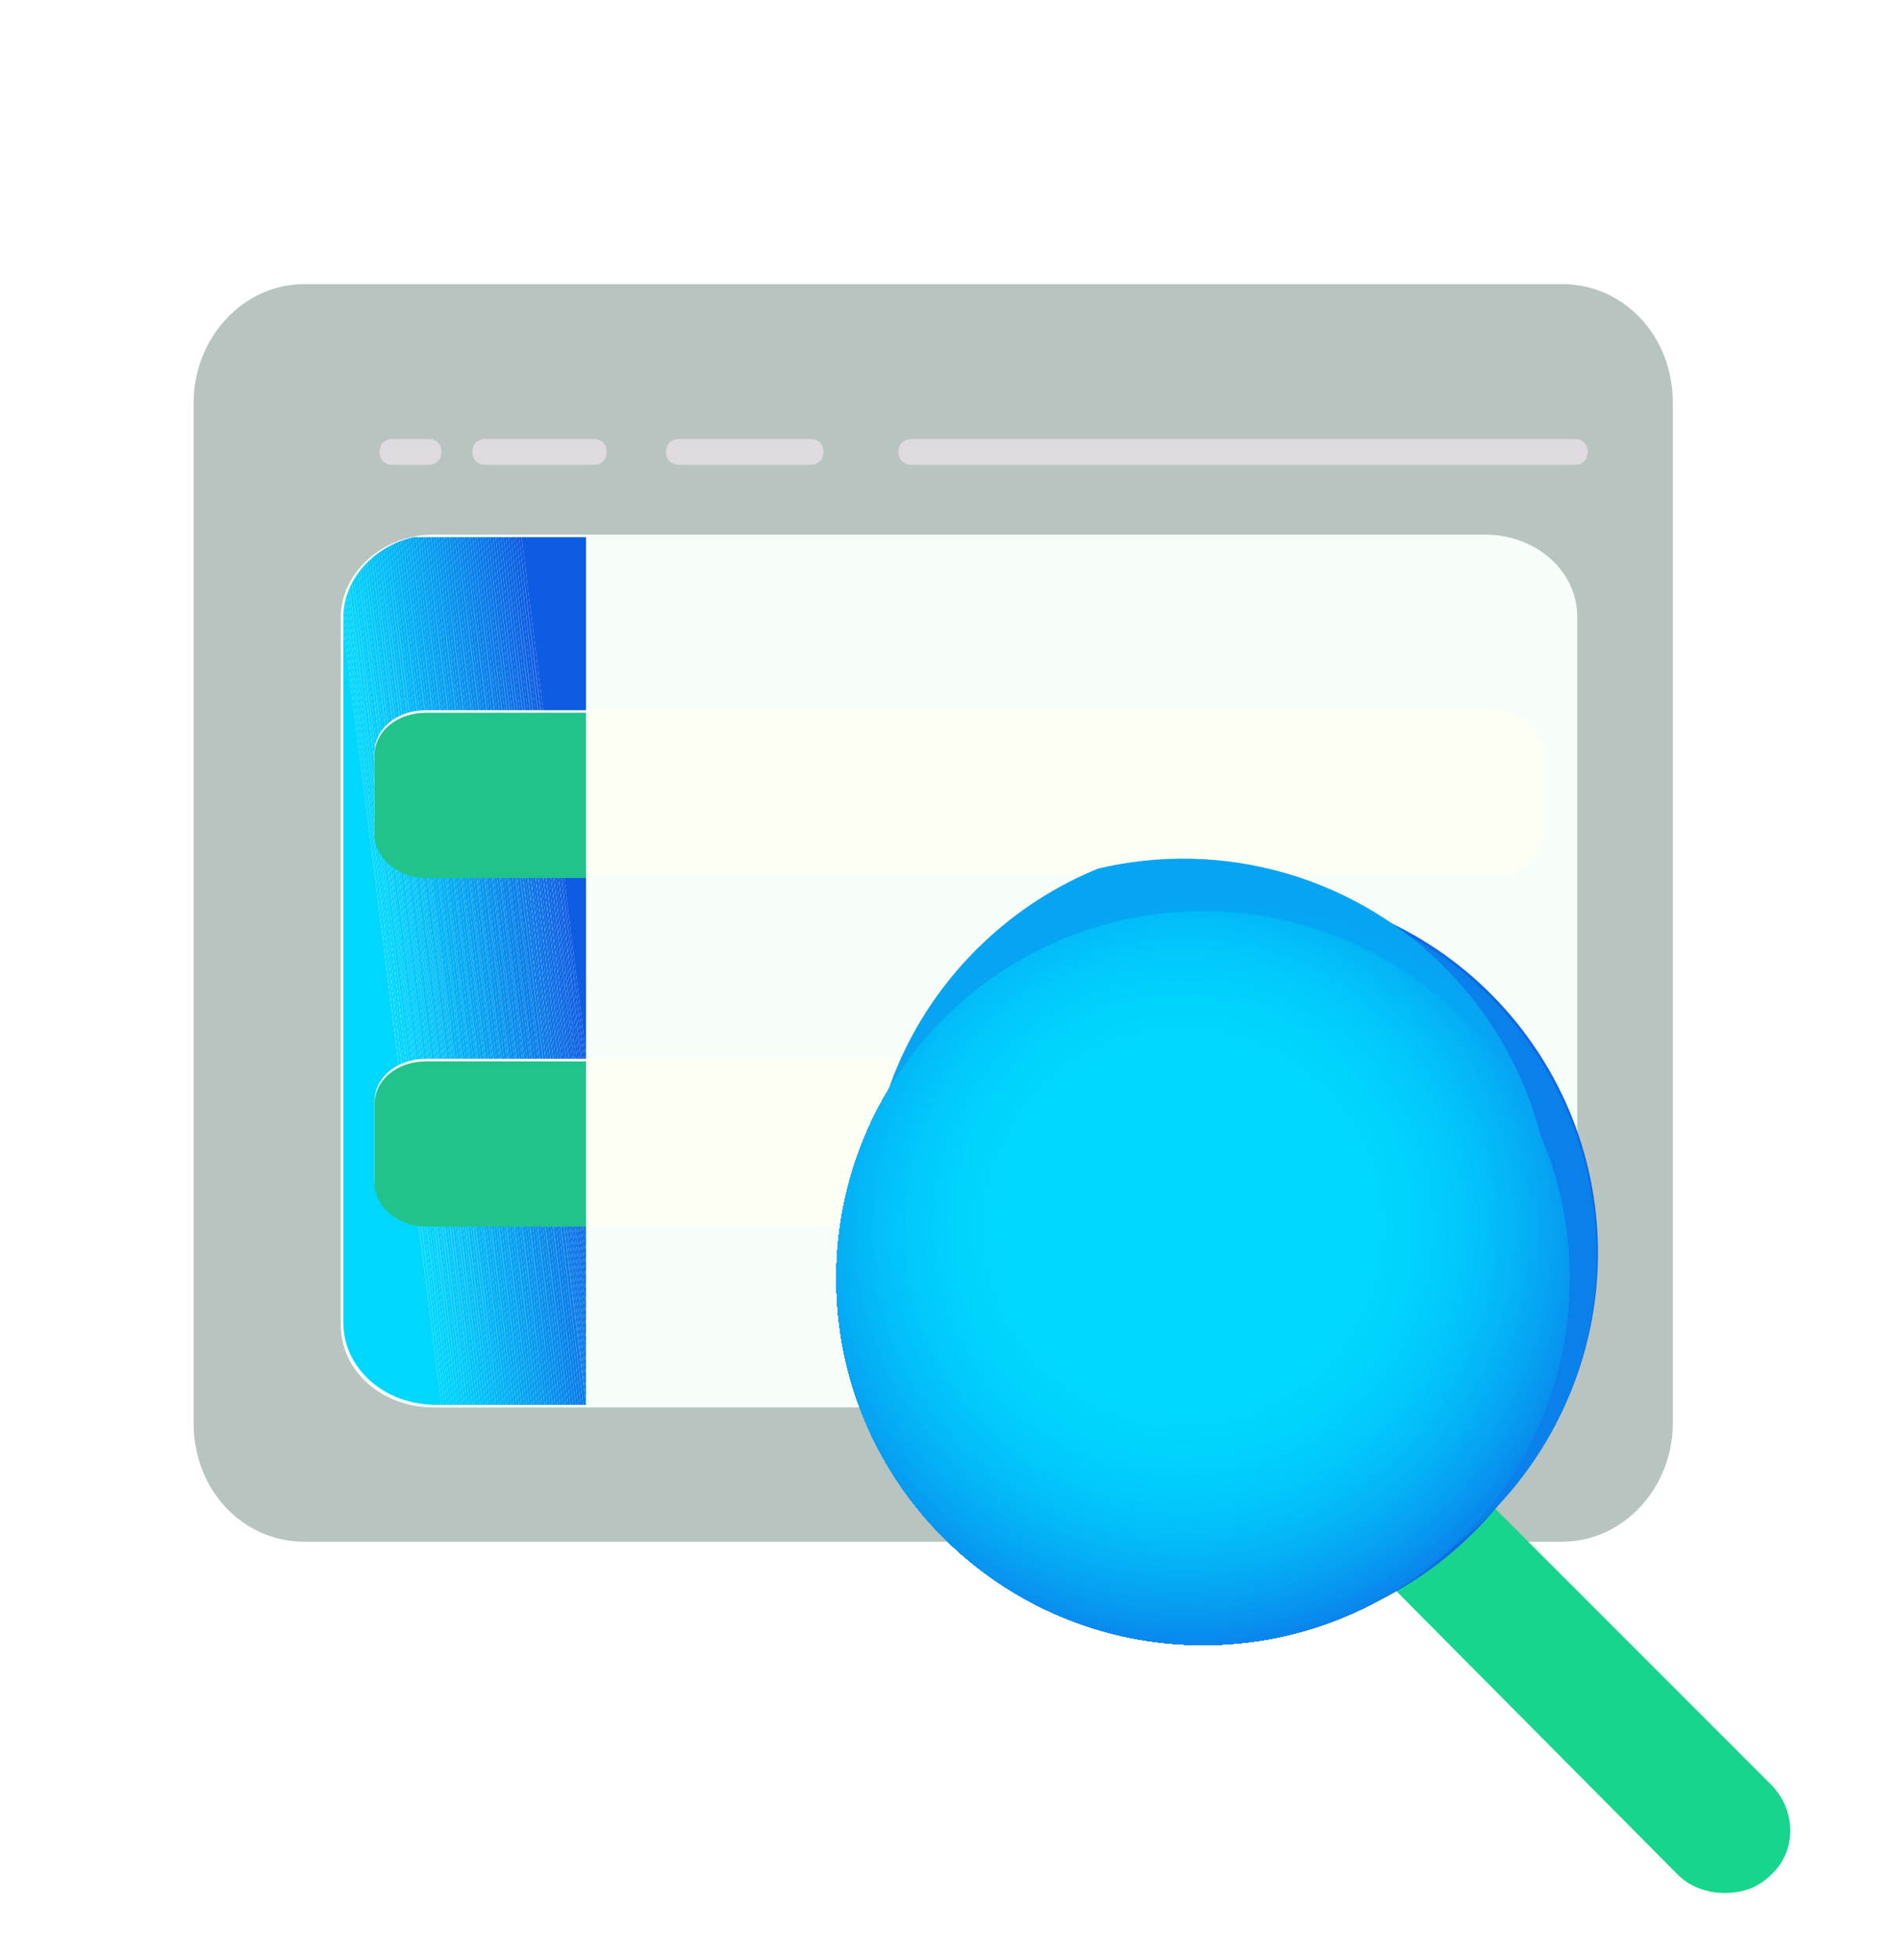 <svg xmlns="http://www.w3.org/2000/svg" xmlns:xlink="http://www.w3.org/1999/xlink" id="Capa_1" viewBox="0 0 73.6 75.9" style="enable-background:new 0 0 73.6 75.9;"><style>.st0{fill:#B7C4BF;} .st1{fill:#F7FDF9;} .st2{clip-path:url(#SVGID_2_);fill:#00D7FF;} .st3{clip-path:url(#SVGID_2_);fill:#00D6FF;} .st4{clip-path:url(#SVGID_2_);fill:#00D5FF;} .st5{clip-path:url(#SVGID_2_);fill:#00D4FE;} .st6{clip-path:url(#SVGID_2_);fill:#00D3FE;} .st7{clip-path:url(#SVGID_2_);fill:#01D2FE;} .st8{clip-path:url(#SVGID_2_);fill:#01D1FE;} .st9{clip-path:url(#SVGID_2_);fill:#01D1FD;} .st10{clip-path:url(#SVGID_2_);fill:#01D0FD;} .st11{clip-path:url(#SVGID_2_);fill:#01CFFD;} .st12{clip-path:url(#SVGID_2_);fill:#01CEFD;} .st13{clip-path:url(#SVGID_2_);fill:#01CDFD;} .st14{clip-path:url(#SVGID_2_);fill:#01CCFD;} .st15{clip-path:url(#SVGID_2_);fill:#01CCFC;} .st16{clip-path:url(#SVGID_2_);fill:#01CBFC;} .st17{clip-path:url(#SVGID_2_);fill:#02CAFC;} .st18{clip-path:url(#SVGID_2_);fill:#02C9FC;} .st19{clip-path:url(#SVGID_2_);fill:#02C8FB;} .st20{clip-path:url(#SVGID_2_);fill:#02C7FB;} .st21{clip-path:url(#SVGID_2_);fill:#02C6FB;} .st22{clip-path:url(#SVGID_2_);fill:#02C5FB;} .st23{clip-path:url(#SVGID_2_);fill:#02C4FB;} .st24{clip-path:url(#SVGID_2_);fill:#02C4FA;} .st25{clip-path:url(#SVGID_2_);fill:#02C3FA;} .st26{clip-path:url(#SVGID_2_);fill:#02C2FA;} .st27{clip-path:url(#SVGID_2_);fill:#03C1FA;} .st28{clip-path:url(#SVGID_2_);fill:#03C0FA;} .st29{clip-path:url(#SVGID_2_);fill:#03BFF9;} .st30{clip-path:url(#SVGID_2_);fill:#03BEF9;} .st31{clip-path:url(#SVGID_2_);fill:#03BDF9;} .st32{clip-path:url(#SVGID_2_);fill:#03BCF9;} .st33{clip-path:url(#SVGID_2_);fill:#03BBF8;} .st34{clip-path:url(#SVGID_2_);fill:#03BAF8;} .st35{clip-path:url(#SVGID_2_);fill:#03B9F8;} .st36{clip-path:url(#SVGID_2_);fill:#04B8F8;} .st37{clip-path:url(#SVGID_2_);fill:#04B7F7;} .st38{clip-path:url(#SVGID_2_);fill:#04B6F7;} .st39{clip-path:url(#SVGID_2_);fill:#04B5F7;} .st40{clip-path:url(#SVGID_2_);fill:#04B4F7;} .st41{clip-path:url(#SVGID_2_);fill:#04B3F7;} .st42{clip-path:url(#SVGID_2_);fill:#04B2F6;} .st43{clip-path:url(#SVGID_2_);fill:#04B1F6;} .st44{clip-path:url(#SVGID_2_);fill:#04B0F6;} .st45{clip-path:url(#SVGID_2_);fill:#05AFF6;} .st46{clip-path:url(#SVGID_2_);fill:#05AEF5;} .st47{clip-path:url(#SVGID_2_);fill:#05ADF5;} .st48{clip-path:url(#SVGID_2_);fill:#05ACF5;} .st49{clip-path:url(#SVGID_2_);fill:#05ABF5;} .st50{clip-path:url(#SVGID_2_);fill:#05AAF4;} .st51{clip-path:url(#SVGID_2_);fill:#05A9F4;} .st52{clip-path:url(#SVGID_2_);fill:#05A8F4;} .st53{clip-path:url(#SVGID_2_);fill:#05A7F4;} .st54{clip-path:url(#SVGID_2_);fill:#06A6F3;} .st55{clip-path:url(#SVGID_2_);fill:#06A5F3;} .st56{clip-path:url(#SVGID_2_);fill:#06A4F3;} .st57{clip-path:url(#SVGID_2_);fill:#06A3F3;} .st58{clip-path:url(#SVGID_2_);fill:#06A2F3;} .st59{clip-path:url(#SVGID_2_);fill:#06A1F2;} .st60{clip-path:url(#SVGID_2_);fill:#06A0F2;} .st61{clip-path:url(#SVGID_2_);fill:#069FF2;} .st62{clip-path:url(#SVGID_2_);fill:#079EF2;} .st63{clip-path:url(#SVGID_2_);fill:#079DF1;} .st64{clip-path:url(#SVGID_2_);fill:#079CF1;} .st65{clip-path:url(#SVGID_2_);fill:#079BF1;} .st66{clip-path:url(#SVGID_2_);fill:#079AF1;} .st67{clip-path:url(#SVGID_2_);fill:#0799F0;} .st68{clip-path:url(#SVGID_2_);fill:#0798F0;} .st69{clip-path:url(#SVGID_2_);fill:#0797F0;} .st70{clip-path:url(#SVGID_2_);fill:#0795F0;} .st71{clip-path:url(#SVGID_2_);fill:#0894EF;} .st72{clip-path:url(#SVGID_2_);fill:#0893EF;} .st73{clip-path:url(#SVGID_2_);fill:#0892EF;} .st74{clip-path:url(#SVGID_2_);fill:#0891EF;} .st75{clip-path:url(#SVGID_2_);fill:#0890EE;} .st76{clip-path:url(#SVGID_2_);fill:#088FEE;} .st77{clip-path:url(#SVGID_2_);fill:#088EEE;} .st78{clip-path:url(#SVGID_2_);fill:#088DEE;} .st79{clip-path:url(#SVGID_2_);fill:#098CED;} .st80{clip-path:url(#SVGID_2_);fill:#098BED;} .st81{clip-path:url(#SVGID_2_);fill:#098AED;} .st82{clip-path:url(#SVGID_2_);fill:#0989ED;} .st83{clip-path:url(#SVGID_2_);fill:#0987EC;} .st84{clip-path:url(#SVGID_2_);fill:#0986EC;} .st85{clip-path:url(#SVGID_2_);fill:#0985EC;} .st86{clip-path:url(#SVGID_2_);fill:#0984EB;} .st87{clip-path:url(#SVGID_2_);fill:#0A83EB;} .st88{clip-path:url(#SVGID_2_);fill:#0A82EB;} .st89{clip-path:url(#SVGID_2_);fill:#0A81EB;} .st90{clip-path:url(#SVGID_2_);fill:#0A80EA;} .st91{clip-path:url(#SVGID_2_);fill:#0A7FEA;} .st92{clip-path:url(#SVGID_2_);fill:#0A7EEA;} .st93{clip-path:url(#SVGID_2_);fill:#0A7DEA;} .st94{clip-path:url(#SVGID_2_);fill:#0A7BE9;} .st95{clip-path:url(#SVGID_2_);fill:#0B7AE9;} .st96{clip-path:url(#SVGID_2_);fill:#0B79E9;} .st97{clip-path:url(#SVGID_2_);fill:#0B78E9;} .st98{clip-path:url(#SVGID_2_);fill:#0B77E8;} .st99{clip-path:url(#SVGID_2_);fill:#0B76E8;} .st100{clip-path:url(#SVGID_2_);fill:#0B75E8;} .st101{clip-path:url(#SVGID_2_);fill:#0B74E8;} .st102{clip-path:url(#SVGID_2_);fill:#0B73E7;} .st103{clip-path:url(#SVGID_2_);fill:#0C71E7;} .st104{clip-path:url(#SVGID_2_);fill:#0C70E7;} .st105{clip-path:url(#SVGID_2_);fill:#0C6FE7;} .st106{clip-path:url(#SVGID_2_);fill:#0C6EE6;} .st107{clip-path:url(#SVGID_2_);fill:#0C6DE6;} .st108{clip-path:url(#SVGID_2_);fill:#0C6CE6;} .st109{clip-path:url(#SVGID_2_);fill:#0C6BE5;} .st110{clip-path:url(#SVGID_2_);fill:#0C6AE5;} .st111{clip-path:url(#SVGID_2_);fill:#0D68E5;} .st112{clip-path:url(#SVGID_2_);fill:#0D67E5;} .st113{clip-path:url(#SVGID_2_);fill:#0D66E4;} .st114{clip-path:url(#SVGID_2_);fill:#0D65E4;} .st115{clip-path:url(#SVGID_2_);fill:#0D64E4;} .st116{clip-path:url(#SVGID_2_);fill:#0D63E4;} .st117{clip-path:url(#SVGID_2_);fill:#0D62E3;} .st118{clip-path:url(#SVGID_2_);fill:#0D61E3;} .st119{clip-path:url(#SVGID_2_);fill:#0E5FE3;} .st120{clip-path:url(#SVGID_2_);fill:#0E5EE3;} .st121{clip-path:url(#SVGID_2_);fill:#0E5DE2;} .st122{clip-path:url(#SVGID_2_);fill:#0E5CE2;} .st123{fill:#DFDAE0;} .st124{fill:#FEFFF4;} .st125{fill:#22C38B;} .st126{fill:#17D58C;} .st127{clip-path:url(#SVGID_4_);fill:#0E5CE2;} .st128{clip-path:url(#SVGID_4_);fill:#0E5EE2;} .st129{clip-path:url(#SVGID_4_);fill:#0E60E3;} .st130{clip-path:url(#SVGID_4_);fill:#0D62E3;} .st131{clip-path:url(#SVGID_4_);fill:#0D64E4;} .st132{clip-path:url(#SVGID_4_);fill:#0D66E4;} .st133{clip-path:url(#SVGID_4_);fill:#0D68E5;} .st134{clip-path:url(#SVGID_4_);fill:#0C69E5;} .st135{clip-path:url(#SVGID_4_);fill:#0C6BE6;} .st136{clip-path:url(#SVGID_4_);fill:#0C6DE6;} .st137{clip-path:url(#SVGID_4_);fill:#0C6FE6;} .st138{clip-path:url(#SVGID_4_);fill:#0C71E7;} .st139{clip-path:url(#SVGID_4_);fill:#0B72E7;} .st140{clip-path:url(#SVGID_4_);fill:#0B74E8;} .st141{clip-path:url(#SVGID_4_);fill:#0B76E8;} .st142{clip-path:url(#SVGID_4_);fill:#0B78E9;} .st143{clip-path:url(#SVGID_4_);fill:#0B79E9;} .st144{clip-path:url(#SVGID_4_);fill:#0A7BE9;} .st145{clip-path:url(#SVGID_4_);fill:#0A7DEA;} .st146{clip-path:url(#SVGID_4_);fill:#0A7FEA;} .st147{clip-path:url(#SVGID_4_);fill:#0A80EB;} .st148{clip-path:url(#SVGID_4_);fill:#0A82EB;} .st149{clip-path:url(#SVGID_4_);fill:#0984EB;} .st150{clip-path:url(#SVGID_4_);fill:#0985EC;} .st151{clip-path:url(#SVGID_4_);fill:#0987EC;} .st152{clip-path:url(#SVGID_4_);fill:#0988EC;} .st153{clip-path:url(#SVGID_4_);fill:#098AED;} .st154{clip-path:url(#SVGID_4_);fill:#098BED;} .st155{clip-path:url(#SVGID_4_);fill:#088DEE;} .st156{clip-path:url(#SVGID_4_);fill:#088FEE;} .st157{clip-path:url(#SVGID_4_);fill:#0890EE;} .st158{clip-path:url(#SVGID_4_);fill:#0892EF;} .st159{clip-path:url(#SVGID_4_);fill:#0893EF;} .st160{clip-path:url(#SVGID_4_);fill:#0895EF;} .st161{clip-path:url(#SVGID_4_);fill:#0796F0;} .st162{clip-path:url(#SVGID_4_);fill:#0797F0;} .st163{clip-path:url(#SVGID_4_);fill:#0799F0;} .st164{clip-path:url(#SVGID_4_);fill:#079AF1;} .st165{clip-path:url(#SVGID_4_);fill:#079CF1;} .st166{clip-path:url(#SVGID_4_);fill:#079DF1;} .st167{clip-path:url(#SVGID_4_);fill:#069EF2;} .st168{clip-path:url(#SVGID_4_);fill:#06A0F2;} .st169{clip-path:url(#SVGID_4_);fill:#06A1F2;} .st170{clip-path:url(#SVGID_4_);fill:#06A2F3;} .st171{clip-path:url(#SVGID_4_);fill:#06A4F3;} .st172{clip-path:url(#SVGID_4_);fill:#06A5F3;} .st173{clip-path:url(#SVGID_4_);fill:#06A6F3;} .st174{clip-path:url(#SVGID_4_);fill:#05A7F4;} .st175{clip-path:url(#SVGID_4_);fill:#05A9F4;} .st176{clip-path:url(#SVGID_4_);fill:#05AAF4;} .st177{clip-path:url(#SVGID_4_);fill:#05ABF5;} .st178{clip-path:url(#SVGID_4_);fill:#05ACF5;} .st179{clip-path:url(#SVGID_4_);fill:#05ADF5;} .st180{clip-path:url(#SVGID_4_);fill:#05AFF5;} .st181{clip-path:url(#SVGID_4_);fill:#04B0F6;} .st182{clip-path:url(#SVGID_4_);fill:#04B1F6;} .st183{clip-path:url(#SVGID_4_);fill:#04B2F6;} .st184{clip-path:url(#SVGID_4_);fill:#04B3F7;} .st185{clip-path:url(#SVGID_4_);fill:#04B4F7;} .st186{clip-path:url(#SVGID_4_);fill:#04B5F7;} .st187{clip-path:url(#SVGID_4_);fill:#04B6F7;} .st188{clip-path:url(#SVGID_4_);fill:#04B7F7;} .st189{clip-path:url(#SVGID_4_);fill:#04B8F8;} .st190{clip-path:url(#SVGID_4_);fill:#03B9F8;} .st191{clip-path:url(#SVGID_4_);fill:#03BAF8;} .st192{clip-path:url(#SVGID_4_);fill:#03BBF8;} .st193{clip-path:url(#SVGID_4_);fill:#03BCF9;} .st194{clip-path:url(#SVGID_4_);fill:#03BDF9;} .st195{clip-path:url(#SVGID_4_);fill:#03BEF9;} .st196{clip-path:url(#SVGID_4_);fill:#03BFF9;} .st197{clip-path:url(#SVGID_4_);fill:#03C0FA;} .st198{clip-path:url(#SVGID_4_);fill:#03C1FA;} .st199{clip-path:url(#SVGID_4_);fill:#02C1FA;} .st200{clip-path:url(#SVGID_4_);fill:#02C2FA;} .st201{clip-path:url(#SVGID_4_);fill:#02C3FA;} .st202{clip-path:url(#SVGID_4_);fill:#02C4FA;} .st203{clip-path:url(#SVGID_4_);fill:#02C5FB;} .st204{clip-path:url(#SVGID_4_);fill:#02C6FB;} .st205{clip-path:url(#SVGID_4_);fill:#02C7FB;} .st206{clip-path:url(#SVGID_4_);fill:#02C8FB;} .st207{clip-path:url(#SVGID_4_);fill:#02C8FC;} .st208{clip-path:url(#SVGID_4_);fill:#02C9FC;} .st209{clip-path:url(#SVGID_4_);fill:#02CAFC;} .st210{clip-path:url(#SVGID_4_);fill:#01CAFC;} .st211{clip-path:url(#SVGID_4_);fill:#01CBFC;} .st212{clip-path:url(#SVGID_4_);fill:#01CCFC;} .st213{clip-path:url(#SVGID_4_);fill:#01CDFD;} .st214{clip-path:url(#SVGID_4_);fill:#01CEFD;} .st215{clip-path:url(#SVGID_4_);fill:#01CFFD;} .st216{clip-path:url(#SVGID_4_);fill:#01D0FD;} .st217{clip-path:url(#SVGID_4_);fill:#01D1FD;} .st218{clip-path:url(#SVGID_4_);fill:#01D1FE;} .st219{clip-path:url(#SVGID_4_);fill:#01D2FE;} .st220{clip-path:url(#SVGID_4_);fill:#00D3FE;} .st221{clip-path:url(#SVGID_4_);fill:#00D4FE;} .st222{clip-path:url(#SVGID_4_);fill:#00D5FE;} .st223{clip-path:url(#SVGID_4_);fill:#00D5FF;} .st224{clip-path:url(#SVGID_4_);fill:#00D6FF;} .st225{clip-path:url(#SVGID_4_);fill:#00D7FF;}</style><g><g><path class="st0" d="M64.8 55.1c0 2.5-1.9 4.6-4.3 4.6H11.8c-2.4.0-4.3-2-4.3-4.6V15.6c0-2.5 1.9-4.6 4.3-4.6h48.7c2.4.0 4.3 2 4.3 4.6V55.1z"/></g><g><path class="st1" d="M61.1 51.3c0 1.7-1.6 3.2-3.6 3.2H16.8c-2 0-3.6-1.4-3.6-3.2V23.9c0-1.7 1.6-3.2 3.6-3.2h40.7c2 0 3.6 1.4 3.6 3.2V51.3z"/></g><g><g><defs><path id="SVGID_1_" d="M22.7 54.4h-5.8c-2 0-3.6-1.4-3.6-3.2V23.9c0-1.7 1.6-3.2 3.6-3.2h5.8V54.4z"/></defs><clipPath id="SVGID_2_"><use style="overflow:visible;" xlink:href="#SVGID_1_"/></clipPath><polygon class="st2" points="13.3,24.3 17.1,54.4 13.3,54.4"/><polygon class="st2" points="13.3,23.8 17.1,54.4 17.1,54.4 13.3,24.3"/><polygon class="st3" points="13.3,23.3 17.2,54.4 17.1,54.4 13.3,23.8"/><polygon class="st3" points="13.3,22.8 17.2,54.4 17.2,54.4 13.3,23.3"/><polygon class="st4" points="13.3,22.4 17.3,54.4 17.2,54.4 13.3,22.8"/><polygon class="st5" points="13.3,21.9 17.4,54.4 17.3,54.4 13.3,22.4"/><polygon class="st5" points="13.3,21.4 17.4,54.4 17.4,54.4 13.3,21.9"/><polygon class="st6" points="13.3,20.9 17.5,54.4 17.4,54.4 13.3,21.4"/><polygon class="st7" points="13.3,20.8 17.5,54.4 17.5,54.4 13.3,20.9 13.3,20.8"/><polygon class="st8" points="13.4,20.8 17.6,54.4 17.5,54.4 13.3,20.8"/><polygon class="st9" points="13.4,20.8 17.7,54.4 17.6,54.4 13.4,20.8"/><polygon class="st10" points="13.5,20.8 17.7,54.4 17.7,54.4 13.4,20.8"/><polygon class="st11" points="13.5,20.8 17.8,54.4 17.7,54.4 13.5,20.8"/><polygon class="st12" points="13.6,20.8 17.8,54.4 17.8,54.4 13.5,20.8"/><polygon class="st13" points="13.7,20.8 17.9,54.4 17.8,54.4 13.6,20.8"/><polygon class="st14" points="13.7,20.8 18,54.4 17.9,54.4 13.7,20.8"/><polygon class="st15" points="13.8,20.8 18,54.4 18,54.4 13.7,20.8"/><polygon class="st16" points="13.8,20.8 18.1,54.4 18,54.4 13.8,20.8"/><polygon class="st17" points="13.9,20.8 18.1,54.4 18.1,54.4 13.8,20.8"/><polygon class="st18" points="14,20.8 18.2,54.4 18.1,54.4 13.9,20.8"/><polygon class="st19" points="14,20.8 18.3,54.4 18.2,54.4 14,20.8"/><polygon class="st20" points="14.1,20.8 18.3,54.4 18.3,54.4 14,20.8"/><polygon class="st21" points="14.1,20.8 18.4,54.4 18.3,54.4 14.1,20.8"/><polygon class="st22" points="14.2,20.8 18.4,54.4 18.4,54.4 14.1,20.8"/><polygon class="st23" points="14.3,20.8 18.5,54.4 18.4,54.4 14.2,20.8"/><polygon class="st24" points="14.3,20.8 18.6,54.4 18.5,54.4 14.3,20.8"/><polygon class="st25" points="14.4,20.8 18.6,54.4 18.6,54.4 14.3,20.8"/><polygon class="st26" points="14.4,20.8 18.7,54.4 18.6,54.4 14.4,20.8"/><polygon class="st27" points="14.5,20.8 18.7,54.4 18.7,54.4 14.4,20.8"/><polygon class="st28" points="14.6,20.8 18.8,54.4 18.7,54.4 14.5,20.8"/><polygon class="st29" points="14.6,20.8 18.9,54.4 18.8,54.4 14.6,20.8"/><polygon class="st30" points="14.7,20.8 18.9,54.4 18.9,54.4 14.6,20.8"/><polygon class="st31" points="14.7,20.8 19,54.4 18.9,54.4 14.7,20.8"/><polygon class="st32" points="14.8,20.8 19,54.4 19,54.4 14.7,20.8"/><polygon class="st33" points="14.9,20.8 19.1,54.4 19,54.4 14.8,20.8"/><polygon class="st34" points="14.9,20.8 19.2,54.4 19.1,54.4 14.9,20.8"/><polygon class="st35" points="15,20.8 19.2,54.4 19.2,54.4 14.9,20.8"/><polygon class="st36" points="15,20.8 19.3,54.4 19.2,54.4 15,20.8"/><polygon class="st37" points="15.1,20.8 19.3,54.4 19.3,54.4 15,20.8"/><polygon class="st38" points="15.2,20.8 19.4,54.4 19.3,54.4 15.1,20.8"/><polygon class="st39" points="15.2,20.8 19.4,54.4 19.4,54.4 15.2,20.8"/><polygon class="st40" points="15.3,20.8 19.5,54.4 19.4,54.4 15.2,20.8"/><polygon class="st41" points="15.3,20.8 19.6,54.4 19.5,54.4 15.3,20.8"/><polygon class="st42" points="15.4,20.8 19.6,54.4 19.6,54.4 15.3,20.8"/><polygon class="st43" points="15.5,20.8 19.7,54.4 19.6,54.4 15.4,20.8"/><polygon class="st44" points="15.5,20.8 19.7,54.4 19.7,54.4 15.5,20.8"/><polygon class="st45" points="15.6,20.8 19.8,54.4 19.7,54.4 15.5,20.8"/><polygon class="st46" points="15.6,20.8 19.9,54.4 19.8,54.4 15.6,20.8"/><polygon class="st47" points="15.7,20.8 19.9,54.4 19.9,54.4 15.6,20.8"/><polygon class="st48" points="15.8,20.8 20,54.4 19.9,54.4 15.7,20.8"/><polygon class="st49" points="15.8,20.8 20,54.4 20,54.4 15.8,20.8"/><polygon class="st50" points="15.9,20.8 20.1,54.4 20,54.4 15.8,20.8"/><polygon class="st51" points="15.9,20.8 20.2,54.4 20.1,54.4 15.9,20.8"/><polygon class="st52" points="16,20.8 20.2,54.4 20.2,54.4 15.9,20.8"/><polygon class="st53" points="16.1,20.8 20.3,54.4 20.2,54.4 16,20.8"/><polygon class="st54" points="16.1,20.8 20.3,54.4 20.3,54.4 16.1,20.8"/><polygon class="st55" points="16.2,20.8 20.4,54.4 20.3,54.4 16.1,20.8"/><polygon class="st56" points="16.2,20.8 20.5,54.4 20.4,54.4 16.2,20.8"/><polygon class="st57" points="16.3,20.8 20.5,54.4 20.5,54.4 16.2,20.8"/><polygon class="st58" points="16.4,20.8 20.6,54.4 20.5,54.4 16.3,20.8"/><polygon class="st59" points="16.4,20.8 20.6,54.4 20.6,54.4 16.4,20.8"/><polygon class="st60" points="16.5,20.8 20.7,54.4 20.6,54.4 16.4,20.8"/><polygon class="st61" points="16.5,20.8 20.8,54.4 20.7,54.4 16.5,20.8"/><polygon class="st62" points="16.6,20.8 20.8,54.4 20.8,54.4 16.5,20.8"/><polygon class="st63" points="16.7,20.8 20.9,54.4 20.8,54.4 16.6,20.8"/><polygon class="st64" points="16.7,20.8 20.9,54.4 20.9,54.4 16.7,20.8"/><polygon class="st65" points="16.8,20.8 21,54.4 20.9,54.4 16.7,20.8"/><polygon class="st66" points="16.8,20.8 21.1,54.4 21,54.4 16.8,20.8"/><polygon class="st67" points="16.9,20.8 21.1,54.4 21.1,54.4 16.8,20.8"/><polygon class="st68" points="17,20.8 21.2,54.4 21.1,54.4 16.9,20.8"/><polygon class="st69" points="17,20.8 21.2,54.4 21.2,54.4 17,20.8"/><polygon class="st70" points="17.1,20.8 21.3,54.4 21.2,54.4 17,20.8"/><polygon class="st71" points="17.1,20.8 21.4,54.4 21.3,54.4 17.1,20.8"/><polygon class="st72" points="17.2,20.8 21.4,54.4 21.4,54.4 17.1,20.8"/><polygon class="st73" points="17.3,20.8 21.5,54.4 21.4,54.4 17.2,20.8"/><polygon class="st74" points="17.3,20.8 21.5,54.4 21.5,54.4 17.3,20.8"/><polygon class="st75" points="17.4,20.8 21.6,54.4 21.5,54.4 17.3,20.8"/><polygon class="st76" points="17.4,20.8 21.7,54.4 21.6,54.4 17.4,20.8"/><polygon class="st77" points="17.5,20.8 21.7,54.4 21.7,54.4 17.4,20.8"/><polygon class="st78" points="17.6,20.8 21.8,54.4 21.7,54.4 17.5,20.8"/><polygon class="st79" points="17.6,20.8 21.8,54.4 21.8,54.4 17.6,20.8"/><polygon class="st80" points="17.7,20.8 21.9,54.4 21.8,54.4 17.6,20.8"/><polygon class="st81" points="17.7,20.8 22,54.4 21.9,54.4 17.7,20.8"/><polygon class="st82" points="17.8,20.8 22,54.4 22,54.4 17.7,20.8"/><polygon class="st83" points="17.9,20.8 22.1,54.4 22,54.4 17.8,20.8"/><polygon class="st84" points="17.9,20.8 22.1,54.4 22.1,54.4 17.9,20.8"/><polygon class="st85" points="18,20.8 22.2,54.4 22.1,54.4 17.9,20.8"/><polygon class="st86" points="18,20.8 22.3,54.4 22.2,54.4 18,20.8"/><polygon class="st87" points="18.1,20.8 22.3,54.4 22.3,54.4 18,20.8"/><polygon class="st88" points="18.2,20.8 22.4,54.4 22.3,54.4 18.1,20.8"/><polygon class="st89" points="18.2,20.8 22.4,54.4 22.4,54.4 18.2,20.8"/><polygon class="st90" points="18.3,20.8 22.5,54.4 22.4,54.4 18.2,20.8"/><polygon class="st91" points="18.3,20.8 22.6,54.4 22.5,54.4 18.3,20.8"/><polygon class="st92" points="18.4,20.8 22.6,54.4 22.6,54.4 18.3,20.8"/><polygon class="st93" points="18.5,20.8 22.7,54.4 22.6,54.4 18.4,20.8"/><polygon class="st94" points="18.5,20.8 22.7,54.2 22.7,54.4 22.7,54.4 18.5,20.8"/><polygon class="st95" points="18.6,20.8 22.7,53.7 22.7,54.2 18.5,20.8"/><polygon class="st96" points="18.6,20.8 22.7,53.2 22.7,53.7 18.6,20.8"/><polygon class="st97" points="18.7,20.8 22.7,52.7 22.7,53.2 18.6,20.8"/><polygon class="st98" points="18.8,20.8 22.7,52.3 22.7,52.7 18.7,20.8"/><polygon class="st99" points="18.8,20.8 22.7,51.8 22.7,52.3 18.8,20.8"/><polygon class="st100" points="18.9,20.8 22.7,51.3 22.7,51.8 18.8,20.8"/><polygon class="st101" points="18.9,20.8 22.7,50.8 22.7,51.3 18.9,20.8"/><polygon class="st102" points="19,20.8 22.7,50.4 22.7,50.8 18.9,20.8"/><polygon class="st103" points="19.1,20.8 22.7,49.9 22.7,50.4 19,20.8"/><polygon class="st104" points="19.1,20.8 22.7,49.4 22.7,49.9 19.1,20.8"/><polygon class="st105" points="19.2,20.8 22.7,48.9 22.7,49.4 19.1,20.8"/><polygon class="st106" points="19.2,20.8 22.7,48.4 22.7,48.9 19.2,20.8"/><polygon class="st107" points="19.3,20.8 22.7,48 22.7,48.4 19.2,20.8"/><polygon class="st108" points="19.4,20.8 22.7,47.5 22.7,48 19.3,20.8"/><polygon class="st109" points="19.4,20.8 22.7,47 22.7,47.5 19.4,20.8"/><polygon class="st110" points="19.5,20.8 22.7,46.5 22.7,47 19.4,20.8"/><polygon class="st111" points="19.5,20.8 22.7,46.1 22.7,46.5 19.5,20.8"/><polygon class="st112" points="19.6,20.8 22.7,45.6 22.7,46.1 19.5,20.8"/><polygon class="st113" points="19.7,20.8 22.7,45.1 22.7,45.6 19.6,20.8"/><polygon class="st114" points="19.7,20.8 22.7,44.6 22.7,45.1 19.7,20.8"/><polygon class="st115" points="19.8,20.8 22.7,44.2 22.7,44.6 19.7,20.8"/><polygon class="st116" points="19.8,20.8 22.7,43.7 22.7,44.2 19.8,20.8"/><polygon class="st117" points="19.9,20.8 22.7,43.2 22.7,43.7 19.8,20.8"/><polygon class="st118" points="20,20.8 22.7,42.7 22.7,43.2 19.9,20.8"/><polygon class="st119" points="20,20.8 22.7,42.3 22.7,42.7 20,20.8"/><polygon class="st120" points="20.1,20.8 22.7,41.8 22.7,42.3 20,20.8"/><polygon class="st121" points="20.1,20.8 22.7,41.3 22.7,41.8 20.1,20.8"/><polygon class="st122" points="20.2,20.8 22.7,40.8 22.7,41.3 20.1,20.8"/><polygon class="st122" points="22.7,40.8 20.2,20.8 22.7,20.8"/></g></g><g><path class="st123" d="M61 18H35.3c-.3.0-.5-.2-.5-.5s.2-.5.5-.5H61c.3.0.5.2.5.5S61.3 18 61 18z"/></g><g><path class="st123" d="M31.4 18h-5.1c-.3.0-.5-.2-.5-.5s.2-.5.5-.5h5.1c.3.0.5.2.5.5S31.7 18 31.4 18z"/></g><g><path class="st123" d="M23 18h-4.2c-.3.0-.5-.2-.5-.5s.2-.5.5-.5H23c.3.0.5.2.5.5S23.3 18 23 18z"/></g><g><path class="st123" d="M16.6 18h-1.4c-.3.0-.5-.2-.5-.5s.2-.5.5-.5h1.4c.3.0.5.2.5.5S16.9 18 16.6 18z"/></g><g><path class="st124" d="M59.8 32.2c0 1-.9 1.7-2 1.7H16.5c-1.1.0-2-.8-2-1.7v-3c0-1 .9-1.7 2-1.7h41.3c1.1.0 2 .8 2 1.7v3z"/></g><g><path class="st125" d="M22.7 34h-6.2c-1.1.0-2-.8-2-1.7v-3c0-1 .9-1.7 2-1.7h6.2V34z"/></g><g><path class="st124" d="M59.8 45.7c0 1-.9 1.7-2 1.7H16.5c-1.1.0-2-.8-2-1.7v-3c0-1 .9-1.7 2-1.7h41.3c1.1.0 2 .8 2 1.7v3z"/></g><g><path class="st125" d="M22.7 47.5h-6.2c-1.1.0-2-.8-2-1.7v-3c0-1 .9-1.7 2-1.7h6.2V47.5z"/></g><g><path class="st126" d="M66.8 73.3c-.6.0-1.3-.2-1.8-.7L50.8 58.3c-1-1-1-2.6.0-3.5 1-1 2.6-1 3.5.0l14.3 14.3c1 1 1 2.6.0 3.5C68.1 73.1 67.5 73.3 66.8 73.3z"/></g><g><g><defs><path id="SVGID_3_" d="M60.8 49.5c0 7.8-6.3 14.2-14.2 14.2-7.8.0-14.2-6.3-14.2-14.2.0-7.8 6.3-14.2 14.2-14.2C54.4 35.3 60.8 41.7 60.8 49.5z"/></defs><clipPath id="SVGID_4_"><use style="overflow:visible;" xlink:href="#SVGID_3_"/></clipPath><rect x="32.4" y="35.3" class="st127" width="28.3" height="28.3"/><path class="st127" d="M57.2 62.2c-8.1 6.3-19.7 4.8-26-3.3-6.3-8.1-4.8-19.7 3.3-26v1.5h13.7v-5.2c4.7.6 9.2 3 12.3 7C66.8 44.3 65.3 55.9 57.2 62.2z"/><path class="st128" d="M57.1 62.1c-8.1 6.2-19.6 4.8-25.9-3.3-6.2-8.1-4.8-19.6 3.3-25.9v1.4h13.6v-5.1c4.7.6 9.1 3 12.3 7C66.7 44.3 65.2 55.9 57.1 62.1z"/><path class="st129" d="M57.1 62c-8 6.2-19.5 4.8-25.7-3.3-6.2-8-4.8-19.5 3.3-25.7v1.3h13.5v-5c4.7.6 9.1 3 12.2 7C66.6 44.3 65.1 55.8 57.1 62z"/><path class="st130" d="M57 61.9c-8 6.2-19.4 4.7-25.6-3.2-6.2-8-4.7-19.4 3.2-25.6v1.2h13.5v-4.9c4.6.6 9 2.9 12.1 6.9 6.2 8 4.8 19.5-3.2 25.6z"/><path class="st131" d="M57 61.9c-8 6.1-19.4 4.7-25.5-3.2-6.1-7.9-4.7-19.3 3.2-25.5v1.2h13.4v-4.8c4.6.6 9 2.9 12.1 6.9C66.3 44.3 64.9 55.7 57 61.9z"/><path class="st132" d="M56.9 61.8c-7.9 6.1-19.2 4.7-25.3-3.2-6.1-7.9-4.7-19.2 3.2-25.3v1.1h13.3v-4.7c4.6.6 8.9 2.9 12 6.8C66.2 44.3 64.8 55.7 56.9 61.8z"/><path class="st133" d="M56.8 61.7c-7.8 6.1-19.1 4.7-25.2-3.2-6.1-7.8-4.7-19.1 3.2-25.2v1h13.3v-4.6c4.6.6 8.9 2.9 11.9 6.8C66.1 44.4 64.7 55.6 56.8 61.7z"/><ellipse transform="matrix(0.765 -0.644 0.644 0.765 -19.83 40.657)" class="st134" cx="45.8" cy="47.5" rx="17.9" ry="17.9"/><ellipse transform="matrix(0.973 -0.232 0.232 0.973 -9.763 11.914)" class="st135" cx="45.8" cy="47.5" rx="17.8" ry="17.8"/><ellipse transform="matrix(0.991 -0.134 0.134 0.991 -5.947 6.561)" class="st136" cx="45.8" cy="47.5" rx="17.7" ry="17.7"/><path class="st137" d="M56.6 61.4C48.9 67.4 37.9 66 32 58.3s-4.6-18.7 3.1-24.7c7.7-5.9 18.7-4.6 24.7 3.1C65.7 44.4 64.3 55.5 56.6 61.4z"/><path class="st138" d="M56.5 61.3c-7.6 5.9-18.6 4.5-24.5-3.1s-4.5-18.6 3.1-24.5 18.6-4.5 24.5 3.1C65.6 44.4 64.2 55.4 56.5 61.3z"/><path class="st139" d="M56.5 61.3c-7.6 5.9-18.5 4.5-24.4-3.1s-4.5-18.5 3.1-24.4 18.5-4.5 24.4 3.1S64.1 55.4 56.5 61.3z"/><path class="st140" d="M56.4 61.2C48.9 67 38 65.7 32.2 58.1c-5.8-7.5-4.5-18.4 3.1-24.2 7.5-5.8 18.4-4.5 24.2 3.1C65.3 44.5 64 55.3 56.4 61.2z"/><path class="st141" d="M56.4 61.1c-7.5 5.8-18.3 4.5-24.1-3-5.8-7.5-4.5-18.3 3-24.1 7.5-5.8 18.3-4.5 24.1 3s4.5 18.3-3 24.1z"/><path class="st142" d="M56.3 61c-7.5 5.8-18.2 4.4-24-3-5.8-7.5-4.4-18.2 3-24 7.5-5.8 18.2-4.4 24 3 5.8 7.5 4.5 18.2-3 24z"/><path class="st143" d="M56.3 60.9c-7.4 5.7-18.1 4.4-23.8-3-5.7-7.4-4.4-18.1 3-23.8 7.4-5.7 18.1-4.4 23.8 3C65 44.5 63.7 55.2 56.3 60.9z"/><path class="st144" d="M56.2 60.9c-7.4 5.7-18 4.4-23.7-3-5.7-7.4-4.4-18 3-23.7 7.4-5.7 18-4.4 23.7 3 5.7 7.3 4.4 18-3 23.7z"/><path class="st145" d="M56.1 60.8c-7.3 5.7-17.9 4.4-23.6-3-5.7-7.3-4.3-17.9 3-23.6 7.3-5.7 17.9-4.4 23.6 3C64.8 44.6 63.5 55.1 56.1 60.8z"/><path class="st146" d="M56.1 60.7c-7.3 5.6-17.8 4.3-23.4-3s-4.3-17.8 3-23.4 17.8-4.3 23.4 3c5.6 7.3 4.3 17.8-3 23.4z"/><ellipse transform="matrix(0.786 -0.618 0.618 0.786 -19.569 38.504)" class="st147" cx="45.8" cy="47.5" rx="16.6" ry="16.6"/><path class="st148" d="M56 60.6c-7.2 5.6-17.6 4.3-23.1-2.9-5.6-7.2-4.3-17.6 2.9-23.1 7.2-5.6 17.6-4.3 23.1 2.9C64.5 44.6 63.2 55 56 60.6z"/><path class="st149" d="M55.9 60.5c-7.2 5.6-17.5 4.2-23-2.9-5.6-7.2-4.2-17.5 2.9-23 7.2-5.6 17.5-4.2 23 2.9 5.5 7.1 4.2 17.4-2.9 23z"/><path class="st150" d="M55.8 60.4c-7.1 5.5-17.4 4.2-22.9-2.9-5.5-7.1-4.2-17.4 2.9-22.9 7.1-5.5 17.4-4.2 22.9 2.9C64.2 44.6 62.9 54.9 55.8 60.4z"/><path class="st151" d="M55.8 60.3c-7.1 5.5-17.2 4.2-22.7-2.9S28.9 40.2 36 34.7s17.2-4.2 22.7 2.9S62.8 54.8 55.8 60.3z"/><path class="st152" d="M55.7 60.2c-7 5.5-17.1 4.2-22.6-2.9S28.9 40.2 36 34.8c7-5.5 17.1-4.2 22.6 2.9C64 44.7 62.7 54.8 55.7 60.2z"/><path class="st153" d="M55.7 60.2c-7 5.4-17 4.1-22.5-2.8-5.4-7-4.1-17 2.8-22.5 7-5.4 17-4.1 22.5 2.8 5.4 7 4.1 17.1-2.8 22.5z"/><path class="st154" d="M55.6 60.1c-6.9 5.4-16.9 4.1-22.3-2.8-5.4-6.9-4.1-16.9 2.8-22.3 6.9-5.4 16.9-4.1 22.3 2.8C63.8 44.7 62.5 54.7 55.6 60.1z"/><path class="st155" d="M55.5 60c-6.9 5.4-16.8 4.1-22.2-2.8C28 50.3 29.2 40.4 36.1 35s16.8-4.1 22.2 2.8C63.7 44.7 62.4 54.7 55.5 60z"/><path class="st156" d="M55.5 59.9c-6.9 5.3-16.7 4.1-22-2.8-5.3-6.9-4.1-16.7 2.8-22 6.9-5.3 16.7-4.1 22 2.8 5.3 6.8 4 16.7-2.8 22z"/><path class="st157" d="M55.4 59.9c-6.8 5.3-16.6 4-21.9-2.8-5.3-6.8-4-16.6 2.8-21.9 6.8-5.3 16.6-4 21.9 2.8C63.5 44.8 62.2 54.6 55.4 59.9z"/><path class="st158" d="M55.4 59.8c-6.8 5.3-16.5 4-21.8-2.8-5.3-6.8-4-16.5 2.8-21.8 6.8-5.3 16.5-4 21.8 2.8C63.4 44.8 62.1 54.5 55.4 59.8z"/><path class="st159" d="M55.3 59.7c-6.7 5.2-16.4 4-21.6-2.7-5.2-6.7-4-16.4 2.7-21.6 6.7-5.2 16.4-4 21.6 2.7 5.2 6.7 4 16.4-2.7 21.6z"/><path class="st160" d="M55.2 59.6c-6.7 5.2-16.3 4-21.5-2.7-5.2-6.7-4-16.3 2.7-21.5 6.7-5.2 16.3-4 21.5 2.7C63.1 44.8 61.9 54.4 55.2 59.6z"/><path class="st161" d="M55.2 59.6c-6.6 5.2-16.2 3.9-21.4-2.7-5.2-6.6-3.9-16.2 2.7-21.4 6.6-5.2 16.2-3.9 21.4 2.7C63 44.8 61.8 54.4 55.2 59.6z"/><path class="st162" d="M55.1 59.5c-6.6 5.1-16.1 3.9-21.2-2.7-5.1-6.6-3.9-16.1 2.7-21.2s16.1-3.9 21.2 2.7C62.9 44.9 61.7 54.4 55.1 59.5z"/><path class="st163" d="M55.1 59.4c-6.6 5.1-16 3.9-21.1-2.7s-3.9-16 2.7-21.1 16-3.9 21.1 2.7C62.8 44.9 61.6 54.3 55.1 59.4z"/><path class="st164" d="M55 59.3c-6.5 5.1-15.9 3.9-21-2.6s-3.9-15.9 2.6-21 15.9-3.9 21 2.6c5.1 6.6 3.9 16-2.6 21z"/><path class="st165" d="M54.9 59.2c-6.5 5-15.8 3.8-20.8-2.6-5-6.5-3.8-15.8 2.6-20.8 6.5-5 15.8-3.8 20.8 2.6 5.1 6.5 3.9 15.8-2.6 20.8z"/><path class="st166" d="M54.9 59.2c-6.4 5-15.7 3.8-20.7-2.6s-3.8-15.7 2.6-20.7 15.7-3.8 20.7 2.6C62.5 44.9 61.3 54.2 54.9 59.2z"/><path class="st167" d="M54.8 59.1c-6.4 5-15.6 3.8-20.5-2.6-5-6.4-3.8-15.6 2.6-20.5 6.4-5 15.6-3.8 20.5 2.6 5 6.3 3.8 15.5-2.6 20.5z"/><path class="st168" d="M54.8 59c-6.3 4.9-15.5 3.8-20.4-2.6-5-6.3-3.8-15.4 2.5-20.4 6.3-4.9 15.5-3.8 20.4 2.6 5 6.4 3.8 15.5-2.5 20.4z"/><path class="st169" d="M54.7 58.9c-6.3 4.9-15.4 3.7-20.3-2.6C29.5 50.1 30.7 41 37 36.1s15.4-3.7 20.3 2.6C62.1 45 61 54 54.7 58.9z"/><path class="st170" d="M54.6 58.9c-6.3 4.9-15.3 3.7-20.1-2.5C29.6 50.1 30.8 41 37 36.2c6.3-4.9 15.3-3.7 20.1 2.5C62 45 60.9 54 54.6 58.9z"/><ellipse transform="matrix(2.258140e-02 -1 1 2.258140e-02 -2.705 92.28)" class="st171" cx="45.8" cy="47.5" rx="14.3" ry="14.3"/><path class="st172" d="M54.5 58.7c-6.2 4.8-15.1 3.7-19.9-2.5C29.9 50 31 41.1 37.2 36.3c6.2-4.8 15.1-3.7 19.9 2.5 4.7 6.2 3.6 15.1-2.6 19.9z"/><path class="st173" d="M54.5 58.6c-6.1 4.8-15 3.6-19.7-2.5-4.8-6.1-3.6-15 2.5-19.7 6.1-4.8 15-3.6 19.7 2.5C61.7 45 60.6 53.9 54.5 58.6z"/><ellipse transform="matrix(0.953 -0.304 0.304 0.953 -12.278 16.187)" class="st174" cx="45.8" cy="47.5" rx="14" ry="14"/><ellipse transform="matrix(0.999 -4.009149e-02 4.009149e-02 0.999 -1.868 1.876)" class="st175" cx="45.8" cy="47.5" rx="13.9" ry="13.9"/><path class="st176" d="M54.3 58.4C48.3 63.1 39.6 62 35 56c-4.7-6-3.6-14.7 2.4-19.3 6-4.7 14.7-3.6 19.3 2.4C61.4 45.1 60.3 53.7 54.3 58.4z"/><path class="st177" d="M54.2 58.3c-6 4.6-14.5 3.5-19.2-2.4-4.6-6-3.5-14.5 2.4-19.2 6-4.6 14.5-3.5 19.2 2.4C61.3 45.1 60.2 53.7 54.2 58.3z"/><path class="st178" d="M54.2 58.2c-5.9 4.6-14.4 3.5-19-2.4s-3.5-14.4 2.4-19 14.4-3.5 19 2.4 3.5 14.5-2.4 19z"/><path class="st179" d="M54.1 58.2c-5.9 4.6-14.3 3.5-18.9-2.4-4.6-5.9-3.5-14.3 2.4-18.9 5.9-4.6 14.3-3.5 18.9 2.4C61 45.1 60 53.6 54.1 58.2z"/><path class="st180" d="M54 58.1c-5.8 4.5-14.2 3.5-18.8-2.4-4.5-5.8-3.5-14.2 2.4-18.8 5.8-4.5 14.2-3.5 18.8 2.4C60.9 45.2 59.9 53.6 54 58.1z"/><path class="st181" d="M54 58c-5.8 4.5-14.1 3.4-18.6-2.4S32 41.5 37.8 37s14.1-3.4 18.6 2.4C60.8 45.2 59.8 53.5 54 58z"/><path class="st182" d="M53.9 57.9c-5.8 4.5-14 3.4-18.5-2.3-4.5-5.8-3.4-14 2.3-18.5 5.8-4.5 14-3.4 18.5 2.3C60.7 45.2 59.7 53.5 53.9 57.9z"/><path class="st183" d="M53.9 57.9c-5.7 4.4-13.9 3.4-18.4-2.3-4.4-5.7-3.4-13.9 2.3-18.4 5.7-4.4 13.9-3.4 18.4 2.3C60.6 45.2 59.6 53.4 53.9 57.9z"/><path class="st184" d="M53.8 57.8c-5.7 4.4-13.8 3.4-18.2-2.3-4.4-5.7-3.4-13.8 2.3-18.2 5.7-4.4 13.8-3.4 18.2 2.3C60.5 45.2 59.5 53.4 53.8 57.8z"/><path class="st185" d="M53.7 57.7c-5.6 4.4-13.7 3.3-18-2.3-4.4-5.6-3.3-13.7 2.3-18.1C43.6 33 51.7 34 56 39.6c4.4 5.6 3.4 13.7-2.3 18.1z"/><path class="st186" d="M53.7 57.6c-5.6 4.3-13.6 3.3-17.9-2.3-4.3-5.6-3.3-13.6 2.3-17.9 5.6-4.3 13.6-3.3 17.9 2.3s3.3 13.6-2.3 17.9z"/><path class="st187" d="M53.6 57.5c-5.5 4.3-13.5 3.3-17.8-2.2-4.3-5.5-3.3-13.5 2.3-17.8 5.5-4.3 13.5-3.3 17.8 2.2C60.2 45.3 59.2 53.3 53.6 57.5z"/><path class="st188" d="M53.6 57.5c-5.5 4.3-13.4 3.3-17.7-2.2-4.3-5.5-3.3-13.4 2.2-17.7 5.5-4.3 13.4-3.3 17.7 2.2C60.1 45.3 59.1 53.2 53.6 57.5z"/><path class="st189" d="M53.5 57.4C48 61.6 40.2 60.6 36 55.2c-4.2-5.5-3.2-13.3 2.2-17.5 5.5-4.2 13.3-3.2 17.5 2.2C59.9 45.3 59 53.2 53.5 57.4z"/><path class="st190" d="M53.4 57.3C48 61.5 40.2 60.5 36 55.1c-4.2-5.4-3.2-13.2 2.2-17.4 5.4-4.2 13.2-3.2 17.4 2.2C59.8 45.3 58.8 53.1 53.4 57.3z"/><path class="st191" d="M53.4 57.2C48 61.4 40.3 60.4 36.1 55 32 49.7 32.9 42 38.3 37.8s13.1-3.2 17.3 2.2C59.7 45.4 58.7 53.1 53.4 57.2z"/><path class="st192" d="M53.3 57.2c-5.3 4.1-13 3.2-17.1-2.2-4.1-5.3-3.2-13 2.2-17.1 5.3-4.1 13-3.2 17.1 2.2 4.1 5.3 3.1 12.9-2.2 17.1z"/><path class="st193" d="M53.3 57.1c-5.3 4.1-12.9 3.1-17-2.1-4.1-5.3-3.1-12.9 2.1-17 5.3-4.1 12.9-3.1 17 2.1 4.1 5.3 3.1 12.9-2.1 17z"/><path class="st194" d="M53.2 57c-5.2 4.1-12.8 3.1-16.8-2.1-4.1-5.2-3.1-12.8 2.1-16.8 5.2-4.1 12.8-3.1 16.8 2.1S58.4 52.9 53.2 57z"/><path class="st195" d="M53.1 56.9c-5.2 4-12.7 3.1-16.7-2.1s-3.1-12.7 2.1-16.7 12.7-3.1 16.7 2.1C59.3 45.4 58.3 52.9 53.1 56.9z"/><path class="st196" d="M53.1 56.9c-5.2 4-12.6 3.1-16.6-2.1s-3.1-12.6 2.1-16.6 12.6-3.1 16.6 2.1c4 5.1 3 12.6-2.1 16.6z"/><path class="st197" d="M53 56.8c-5.1 4-12.5 3-16.4-2.1-4-5.1-3-12.5 2.1-16.4 5.1-4 12.5-3 16.4 2.1 4 5.1 3 12.4-2.1 16.4z"/><path class="st198" d="M53 56.7c-5.1 3.9-12.4 3-16.3-2.1s-3-12.4 2.1-16.3c5.1-3.9 12.4-3 16.3 2.1C59 45.5 58 52.8 53 56.7z"/><path class="st199" d="M52.9 56.6c-5 3.9-12.3 3-16.2-2-3.9-5-3-12.3 2-16.2 5-3.9 12.3-3 16.2 2C58.8 45.5 57.9 52.7 52.9 56.6z"/><path class="st200" d="M52.8 56.5c-5 3.9-12.2 3-16-2-3.9-5-3-12.2 2-16 5-3.9 12.2-3 16 2C58.7 45.5 57.8 52.7 52.8 56.5z"/><path class="st201" d="M52.8 56.5c-4.9 3.8-12.1 2.9-15.9-2s-2.9-12.1 2-15.9 12.1-2.9 15.9 2C58.6 45.5 57.7 52.6 52.8 56.5z"/><path class="st202" d="M52.7 56.4c-4.9 3.8-12 2.9-15.7-2-3.8-4.9-2.9-11.9 2-15.7s12-2.9 15.7 2c3.8 4.8 2.9 11.9-2 15.7z"/><path class="st203" d="M52.7 56.3c-4.9 3.8-11.8 2.9-15.6-2-3.8-4.9-2.9-11.8 2-15.6 4.9-3.8 11.8-2.9 15.6 2C58.4 45.6 57.5 52.5 52.7 56.3z"/><path class="st203" d="M52.6 56.2c-4.8 3.7-11.7 2.9-15.5-2-3.7-4.8-2.9-11.7 2-15.5 4.8-3.7 11.7-2.9 15.5 2 3.7 4.9 2.8 11.8-2 15.5z"/><path class="st204" d="M52.5 56.2c-4.8 3.7-11.6 2.8-15.3-1.9-3.7-4.8-2.8-11.6 1.9-15.3 4.8-3.7 11.6-2.8 15.3 1.9C58.2 45.6 57.3 52.5 52.5 56.2z"/><path class="st205" d="M52.5 56.1c-4.7 3.7-11.5 2.8-15.2-1.9-3.7-4.7-2.8-11.5 1.9-15.2 4.7-3.7 11.5-2.8 15.2 1.9C58.1 45.6 57.2 52.4 52.5 56.1z"/><path class="st206" d="M52.4 56c-4.7 3.6-11.4 2.8-15.1-1.9-3.6-4.7-2.8-11.4 1.9-15.1 4.7-3.6 11.4-2.8 15.1 1.9C58 45.6 57.1 52.4 52.4 56z"/><path class="st207" d="M52.4 55.9c-4.7 3.6-11.4 2.8-15-1.9-3.6-4.6-2.8-11.3 1.9-14.9 4.6-3.6 11.3-2.8 14.9 1.9 3.6 4.6 2.8 11.3-1.8 14.9z"/><path class="st208" d="M52.3 55.9c-4.6 3.6-11.2 2.7-14.8-1.9-3.6-4.6-2.7-11.2 1.9-14.8 4.6-3.6 11.2-2.7 14.8 1.9C57.7 45.7 56.9 52.3 52.3 55.9z"/><path class="st209" d="M52.2 55.8c-4.6 3.5-11.1 2.7-14.7-1.9-3.5-4.6-2.7-11.1 1.9-14.7 4.6-3.5 11.1-2.7 14.7 1.9C57.6 45.7 56.8 52.2 52.2 55.8z"/><path class="st210" d="M52.2 55.7c-4.5 3.5-11 2.7-14.5-1.8s-2.7-11 1.8-14.5 11-2.7 14.5 1.8 2.7 11-1.8 14.5z"/><path class="st211" d="M52.1 55.6c-4.5 3.5-10.9 2.7-14.4-1.8S35 42.9 39.5 39.4s10.9-2.7 14.4 1.8 2.7 11-1.8 14.4z"/><path class="st212" d="M52.1 55.5c-4.4 3.4-10.8 2.6-14.2-1.8-3.4-4.4-2.6-10.8 1.8-14.2 4.4-3.4 10.8-2.6 14.2 1.8C57.3 45.7 56.5 52.1 52.1 55.5z"/><path class="st212" d="M52 55.5c-4.4 3.4-10.7 2.6-14.1-1.8S35.3 43 39.7 39.6s10.7-2.6 14.1 1.8C57.2 45.7 56.4 52.1 52 55.5z"/><path class="st213" d="M51.9 55.4c-4.3 3.4-10.6 2.6-14-1.8-3.4-4.3-2.6-10.6 1.8-14 4.3-3.4 10.6-2.6 14 1.8C57.1 45.8 56.3 52 51.9 55.4z"/><path class="st213" d="M51.9 55.3c-4.3 3.3-10.5 2.6-13.8-1.7-3.3-4.3-2.6-10.5 1.7-13.8 4.3-3.3 10.5-2.6 13.8 1.7C57 45.8 56.2 52 51.9 55.3z"/><path class="st214" d="M51.8 55.2c-4.3 3.3-10.4 2.5-13.7-1.7-3.3-4.3-2.5-10.4 1.7-13.7 4.3-3.3 10.4-2.5 13.7 1.7 3.4 4.3 2.6 10.4-1.7 13.7z"/><path class="st214" d="M51.8 55.2c-4.2 3.3-10.3 2.5-13.6-1.7-3.3-4.2-2.5-10.3 1.7-13.6 4.2-3.3 10.3-2.5 13.6 1.7 3.2 4.2 2.5 10.3-1.7 13.6z"/><path class="st215" d="M51.7 55.1c-4.2 3.2-10.2 2.5-13.4-1.7C35 49.2 35.8 43.2 40 40s10.2-2.5 13.4 1.7C56.6 45.8 55.9 51.8 51.7 55.1z"/><path class="st216" d="M51.6 55c-4.1 3.2-10.1 2.5-13.3-1.7C35.2 49.2 35.9 43.2 40 40s10.1-2.5 13.3 1.7c3.2 4.2 2.5 10.1-1.7 13.3z"/><ellipse transform="matrix(6.226838e-02 -0.998 0.998 6.226838e-02 -4.444 90.317)" class="st216" cx="45.8" cy="47.5" rx="9.4" ry="9.4"/><path class="st217" d="M51.5 54.9c-4 3.1-9.9 2.4-13-1.6s-2.4-9.9 1.6-13 9.9-2.4 13 1.6c3.2 4 2.5 9.8-1.6 13z"/><path class="st218" d="M51.5 54.8c-4 3.1-9.8 2.4-12.9-1.6s-2.4-9.8 1.6-12.9c4-3.1 9.8-2.4 12.9 1.6s2.4 9.8-1.6 12.9z"/><path class="st218" d="M51.4 54.7c-4 3.1-9.7 2.4-12.7-1.6-3.1-4-2.4-9.7 1.6-12.7C44.3 37.3 50 38 53 42 56.1 45.9 55.4 51.6 51.4 54.7z"/><path class="st219" d="M51.3 54.6c-3.9 3-9.6 2.3-12.6-1.6s-2.3-9.6 1.6-12.6 9.6-2.3 12.6 1.6c3.1 3.9 2.4 9.6-1.6 12.6z"/><path class="st219" d="M51.3 54.5c-3.9 3-9.5 2.3-12.5-1.6s-2.3-9.5 1.6-12.5 9.5-2.3 12.5 1.6c3 4 2.3 9.5-1.6 12.5z"/><path class="st220" d="M51.2 54.5c-3.8 3-9.4 2.3-12.3-1.6-3-3.8-2.3-9.4 1.6-12.3 3.8-3 9.4-2.3 12.3 1.6C55.8 46 55.1 51.5 51.2 54.5z"/><path class="st220" d="M51.2 54.4c-3.8 2.9-9.2 2.3-12.2-1.5-2.9-3.8-2.3-9.2 1.5-12.2 3.8-2.9 9.2-2.3 12.2 1.5 2.9 3.8 2.3 9.2-1.5 12.2z"/><path class="st220" d="M51.1 54.3c-3.7 2.9-9.1 2.2-12.1-1.5-2.9-3.7-2.2-9.1 1.5-12.1 3.7-2.9 9.1-2.2 12.1 1.5 2.9 3.8 2.3 9.2-1.5 12.1z"/><path class="st221" d="M51 54.2c-3.7 2.9-9 2.2-11.9-1.5s-2.2-9 1.5-11.9 9-2.2 11.9 1.5C55.4 46 54.8 51.4 51 54.2z"/><path class="st221" d="M51 54.2c-3.7 2.8-8.9 2.2-11.8-1.5-2.8-3.7-2.2-8.9 1.5-11.8 3.7-2.8 8.9-2.2 11.8 1.5C55.3 46 54.6 51.3 51 54.2z"/><path class="st221" d="M50.9 54.1c-3.6 2.8-8.8 2.1-11.6-1.5s-2.1-8.8 1.5-11.6 8.8-2.2 11.6 1.5c2.8 3.6 2.1 8.8-1.5 11.6z"/><path class="st222" d="M50.9 54c-3.6 2.8-8.7 2.1-11.5-1.5-2.8-3.6-2.1-8.7 1.5-11.5s8.7-2.1 11.5 1.5c2.7 3.6 2 8.7-1.5 11.5z"/><path class="st223" d="M50.8 53.9c-3.5 2.7-8.6 2.1-11.4-1.4-2.7-3.5-2.1-8.6 1.4-11.4 3.5-2.7 8.6-2.1 11.4 1.4 2.8 3.6 2.1 8.7-1.4 11.4z"/><path class="st223" d="M50.7 53.8c-3.5 2.7-8.5 2.1-11.2-1.4s-2.1-8.5 1.4-11.2c3.5-2.7 8.5-2.1 11.2 1.4C54.9 46.1 54.2 51.1 50.7 53.8z"/><path class="st223" d="M50.7 53.8c-3.5 2.7-8.4 2-11.1-1.4s-2-8.4 1.4-11.1c3.5-2.7 8.4-2 11.1 1.4C54.8 46.1 54.1 51.1 50.7 53.8z"/><path class="st224" d="M50.6 53.7c-3.4 2.6-8.3 2-11-1.4-2.6-3.4-2-8.3 1.4-11 3.4-2.6 8.3-2 11 1.4s2 8.4-1.4 11z"/><path class="st224" d="M50.6 53.6c-3.4 2.6-8.2 2-10.8-1.4-2.6-3.4-2-8.2 1.4-10.8 3.4-2.6 8.2-2 10.8 1.4 2.5 3.4 1.9 8.2-1.4 10.8z"/><path class="st224" d="M50.5 53.5c-3.3 2.6-8.1 2-10.7-1.3s-2-8.1 1.3-10.7 8.1-2 10.7 1.3C54.4 46.2 53.8 51 50.5 53.5z"/><path class="st224" d="M50.4 53.5c-3.3 2.5-8 1.9-10.5-1.3-2.5-3.3-1.9-8 1.3-10.5 3.3-2.5 8-1.9 10.5 1.3C54.3 46.2 53.7 50.9 50.4 53.5z"/><path class="st224" d="M50.4 53.4c-3.2 2.5-7.9 1.9-10.4-1.3-2.5-3.2-1.9-7.9 1.3-10.4 3.2-2.5 7.9-1.9 10.4 1.3C54.2 46.2 53.6 50.9 50.4 53.4z"/><path class="st225" d="M50.3 53.3c-3.2 2.5-7.8 1.9-10.3-1.3-2.5-3.2-1.9-7.8 1.3-10.3 3.2-2.5 7.8-1.9 10.3 1.3C54.1 46.2 53.5 50.8 50.3 53.3z"/><path class="st225" d="M50.3 53.2c-3.2 2.4-7.7 1.9-10.1-1.3-2.4-3.2-1.9-7.7 1.3-10.1 3.2-2.4 7.7-1.9 10.1 1.3C54 46.2 53.4 50.8 50.3 53.2z"/><path class="st225" d="M50.2 53.2c-3.1 2.4-7.6 1.8-10-1.3-2.4-3.1-1.8-7.6 1.3-10 3.1-2.4 7.6-1.8 10 1.3s1.8 7.5-1.3 10z"/><path class="st225" d="M50.1 53.1c-3.1 2.4-7.5 1.8-9.9-1.2-2.4-3.1-1.8-7.5 1.2-9.9 3.1-2.4 7.5-1.8 9.9 1.2C53.8 46.3 53.2 50.7 50.1 53.1z"/><path class="st225" d="M50.1 53c-3 2.3-7.4 1.8-9.7-1.2s-1.8-7.4 1.2-9.7c3-2.3 7.4-1.8 9.7 1.2C53.7 46.3 53.1 50.7 50.1 53z"/><path class="st225" d="M50 52.9c-3 2.3-7.3 1.8-9.6-1.2-2.3-3-1.8-7.3 1.2-9.6 3-2.3 7.3-1.8 9.6 1.2 2.4 3 1.8 7.3-1.2 9.6z"/><path class="st225" d="M50 52.8c-2.9 2.3-7.2 1.7-9.4-1.2-2.3-2.9-1.7-7.2 1.2-9.4 2.9-2.3 7.2-1.7 9.4 1.2 2.2 2.9 1.7 7.2-1.2 9.4z"/><path class="st225" d="M49.9 52.8c-2.9 2.2-7.1 1.7-9.3-1.2-2.2-2.9-1.7-7.1 1.2-9.3 2.9-2.2 7.1-1.7 9.3 1.2 2.2 2.9 1.7 7-1.2 9.3z"/></g></g><image style="overflow:visible;" width="313" height="326" transform="matrix(0.24 0 0 0.24 -0.374 8.977)"/><image style="overflow:visible;" width="351" height="324" transform="matrix(0.24 0 0 0.24 1.949 3.12)"/></g></svg>